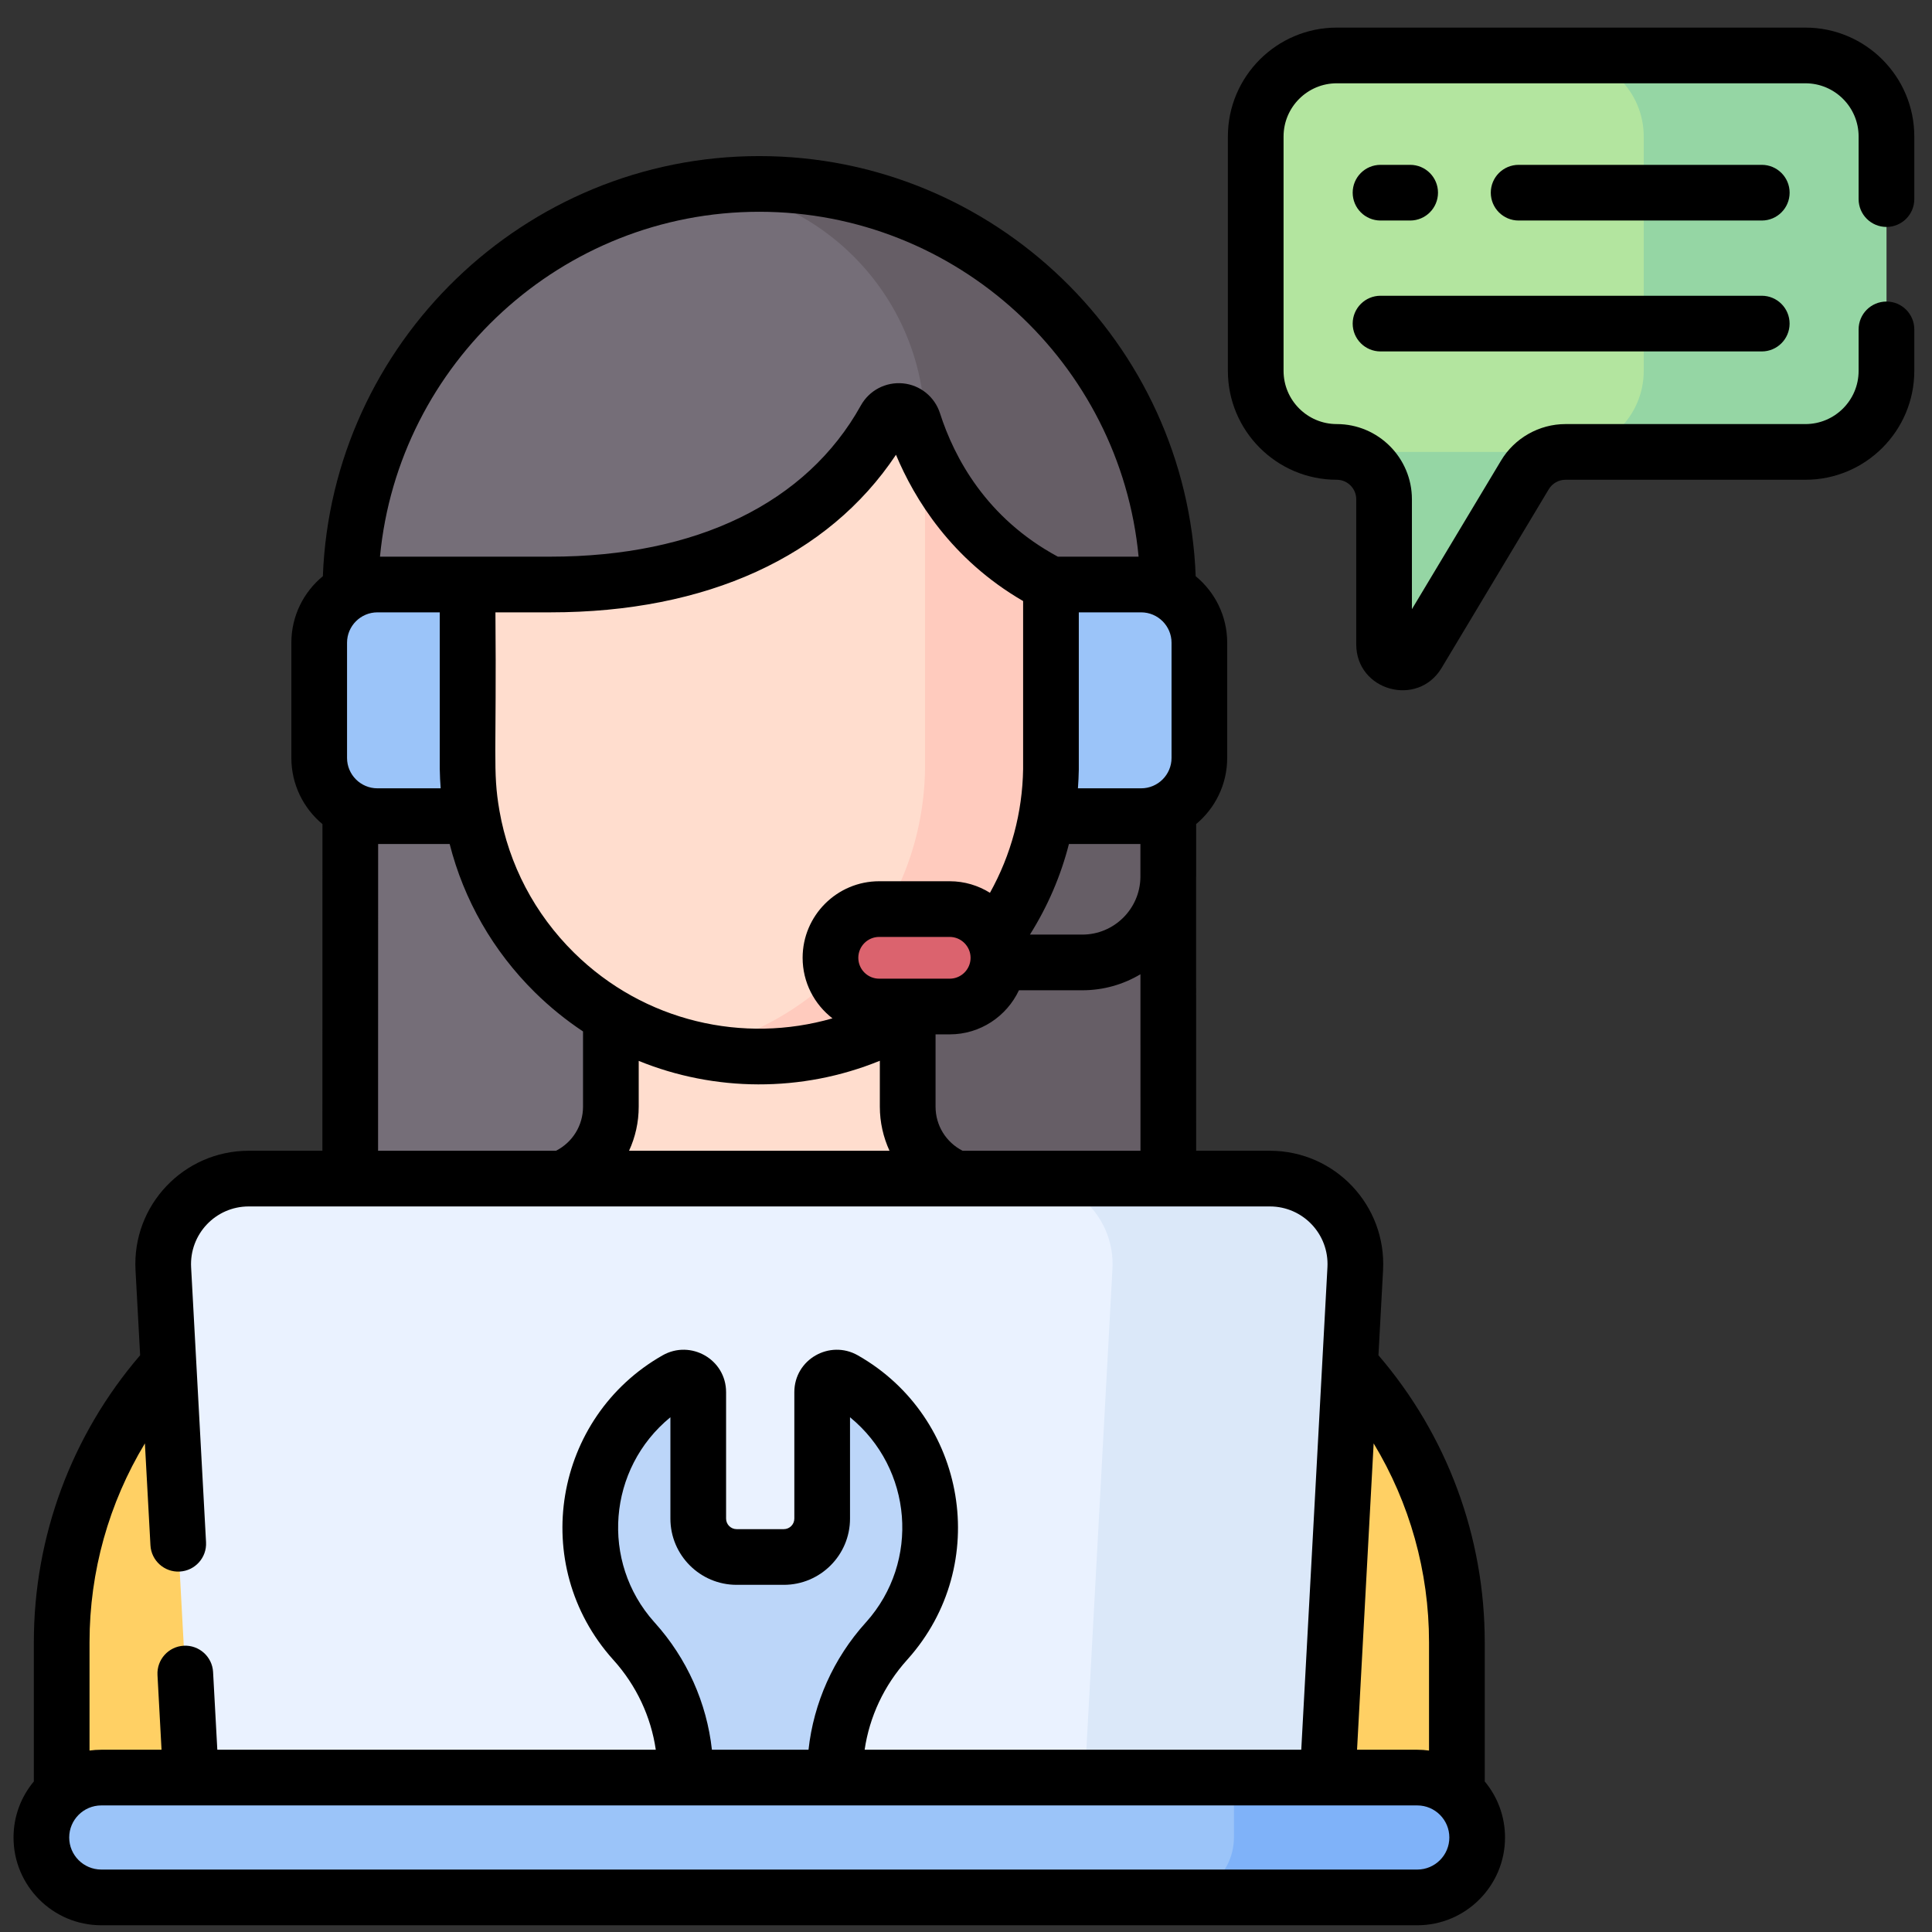 <svg width="62" height="62" viewBox="0 0 62 62" fill="none" xmlns="http://www.w3.org/2000/svg">
<rect x="0" y="0" width="62" height="62" fill="#333333" stroke="none"/>
<g clip-path="url(#clip0_3804_1256)">
<path d="M37.489 19.026C37.489 11.778 31.614 5.903 24.367 5.903C17.119 5.903 11.244 11.778 11.244 19.026C11.244 19.026 11.24 38.267 11.239 41.272H37.495C37.494 38.267 37.489 19.026 37.489 19.026Z" fill="#756E78"/>
<path d="M29.684 13.753V28.274L27.724 28.95V41.272H37.493C37.492 38.267 37.488 19.026 37.488 19.026C37.488 11.778 31.612 5.903 24.365 5.903C23.834 5.903 23.311 5.935 22.796 5.997C26.675 6.454 29.684 9.751 29.684 13.753Z" fill="#665E66"/>
<path d="M36.007 40.766C36.007 40.766 31.088 37.945 31.059 37.938C29.933 37.68 29.127 36.678 29.127 35.515V28.677H19.601V35.515C19.601 36.678 18.794 37.68 17.669 37.938C17.64 37.945 12.721 40.766 12.721 40.766H36.007Z" fill="#FFDDCE"/>
<path d="M36.009 39.691H12.722C6.486 40.891 1.979 46.349 1.979 52.7V57.138C1.979 59.128 3.592 60.742 5.582 60.742H43.149C45.139 60.742 46.752 59.128 46.752 57.138V52.7C46.752 46.349 42.245 40.891 36.009 39.691Z" fill="#FFD064"/>
<path d="M33.726 18.757C30.92 17.333 29.775 14.971 29.314 13.534C29.181 13.119 28.618 13.066 28.407 13.447C26.373 17.107 22.325 18.757 17.662 18.757C17.574 18.757 16.44 18.757 15.006 18.757V24.685C15.083 29.79 19.243 33.906 24.366 33.906C29.489 33.906 33.649 29.79 33.726 24.685V18.757Z" fill="#FFDDCE"/>
<path d="M29.685 14.503V24.686C29.618 29.099 26.499 32.77 22.345 33.684C22.996 33.828 23.672 33.906 24.366 33.906C29.489 33.906 33.649 29.791 33.726 24.686V18.758C31.486 17.621 30.305 15.887 29.685 14.503Z" fill="#FFCBBE"/>
<path d="M36.621 18.757H33.727V24.685C33.719 25.198 33.668 25.701 33.581 26.192H36.621C37.653 26.192 38.489 25.355 38.489 24.323V20.626C38.489 19.594 37.653 18.757 36.621 18.757Z" fill="#9BC4F9"/>
<path d="M30.476 32.301H28.213C27.349 32.301 26.649 31.601 26.649 30.738C26.649 29.874 27.349 29.174 28.213 29.174H30.476C31.34 29.174 32.04 29.874 32.04 30.738C32.04 31.601 31.34 32.301 30.476 32.301Z" fill="#DB636E"/>
<path d="M42.528 58.467H6.204L5.241 40.716C5.156 39.144 6.407 37.822 7.982 37.822H40.751C42.325 37.822 43.577 39.144 43.492 40.716L42.528 58.467Z" fill="#EAF2FF"/>
<path d="M40.749 37.822H32.959C34.534 37.822 35.786 39.144 35.7 40.716L34.737 58.467H42.527L43.49 40.716C43.576 39.144 42.324 37.822 40.749 37.822Z" fill="#DBE8F9"/>
<path d="M45.481 57.044H3.249C2.187 57.044 1.327 57.905 1.327 58.967C1.327 60.029 2.188 60.89 3.249 60.89H45.481C46.543 60.89 47.404 60.029 47.404 58.967C47.404 57.905 46.543 57.044 45.481 57.044Z" fill="#9BC4F9"/>
<path d="M45.479 57.044H39.598V58.967C39.598 60.029 38.737 60.89 37.675 60.89H45.479C46.541 60.89 47.402 60.029 47.402 58.967C47.402 57.905 46.541 57.044 45.479 57.044Z" fill="#7FB2F9"/>
<path d="M57.937 1.78H42.897C41.461 1.78 40.296 2.944 40.296 4.38V11.902C40.296 13.339 41.461 14.503 42.897 14.503C43.736 14.503 44.416 15.183 44.416 16.022V20.674C44.416 21.264 45.194 21.479 45.497 20.973L48.935 15.241C49.209 14.783 49.704 14.503 50.237 14.503H57.937C59.374 14.503 60.538 13.339 60.538 11.902V4.38C60.538 2.944 59.373 1.78 57.937 1.78Z" fill="#B3E59F"/>
<path d="M57.938 1.78H50.148C51.585 1.78 52.749 2.944 52.749 4.38V11.902C52.749 13.339 51.585 14.503 50.148 14.503H42.898C43.737 14.503 44.417 15.183 44.417 16.022V20.674C44.417 21.264 45.195 21.479 45.498 20.973L48.936 15.241C49.21 14.783 49.705 14.503 50.238 14.503H57.938C59.375 14.503 60.539 13.339 60.539 11.902V4.38C60.539 2.944 59.374 1.78 57.938 1.78Z" fill="#95D6A4"/>
<path d="M20.352 52.675C21.407 53.846 21.997 55.361 21.997 56.937V57.044H26.796V56.937C26.796 55.361 27.386 53.846 28.44 52.675C28.448 52.666 28.456 52.657 28.464 52.648C29.326 51.684 29.85 50.411 29.85 49.015C29.85 46.981 28.737 45.208 27.087 44.27C26.774 44.092 26.385 44.316 26.385 44.676V48.734C26.385 49.414 25.833 49.965 25.153 49.965H23.64C22.959 49.965 22.408 49.414 22.408 48.734V44.676C22.408 44.316 22.019 44.092 21.706 44.27C20.056 45.208 18.942 46.981 18.942 49.015C18.942 50.411 19.467 51.684 20.329 52.648C20.337 52.657 20.345 52.666 20.352 52.675Z" fill="#BCD6F9"/>
<path d="M15.005 24.685V18.757H12.112C11.079 18.757 10.243 19.594 10.243 20.626V24.323C10.243 25.355 11.079 26.192 12.112 26.192H15.151C15.064 25.701 15.013 25.198 15.005 24.685Z" fill="#9BC4F9"/>
<path d="M56.538 5.29H48.735C48.241 5.29 47.841 5.69 47.841 6.183C47.841 6.677 48.241 7.077 48.735 7.077H56.538C57.031 7.077 57.431 6.677 57.431 6.183C57.431 5.69 57.031 5.29 56.538 5.29Z" fill="black"/>
<path d="M44.303 7.077H45.254C45.747 7.077 46.147 6.677 46.147 6.183C46.147 5.69 45.747 5.29 45.254 5.29H44.303C43.809 5.29 43.409 5.69 43.409 6.183C43.409 6.677 43.809 7.077 44.303 7.077Z" fill="black"/>
<path d="M44.303 11.278H56.537C57.03 11.278 57.43 10.878 57.43 10.385C57.43 9.891 57.03 9.491 56.537 9.491H44.303C43.809 9.491 43.409 9.891 43.409 10.385C43.409 10.878 43.809 11.278 44.303 11.278Z" fill="black"/>
<path d="M47.647 57.139V52.7C47.647 49.312 46.438 46.057 44.236 43.492L44.384 40.765C44.496 38.687 42.847 36.929 40.75 36.929H38.386L38.384 28.18C38.385 28.162 38.386 28.144 38.386 28.126V26.445C38.994 25.938 39.382 25.175 39.382 24.323V20.626C39.382 19.767 38.988 18.998 38.371 18.491C38.088 11.014 31.904 5.009 24.366 5.009C16.828 5.009 10.644 11.014 10.361 18.491C9.744 18.998 9.35 19.767 9.35 20.626V24.323C9.35 25.176 9.739 25.94 10.348 26.447L10.346 36.929H7.982C5.901 36.929 4.235 38.671 4.349 40.765L4.497 43.492C2.294 46.057 1.086 49.312 1.086 52.7V57.139C1.086 57.148 1.087 57.157 1.087 57.167C0.679 57.655 0.434 58.283 0.434 58.967C0.434 60.52 1.697 61.784 3.251 61.784H45.482C47.035 61.784 48.298 60.52 48.298 58.967C48.298 58.283 48.053 57.655 47.646 57.167C47.646 57.157 47.647 57.148 47.647 57.139ZM45.859 52.7V56.177C45.736 56.16 45.61 56.151 45.482 56.151H43.549L44.082 46.32C45.238 48.233 45.859 50.432 45.859 52.7ZM30.89 36.929C30.359 36.657 30.023 36.118 30.023 35.514V33.194H30.477C31.459 33.194 32.306 32.614 32.699 31.779H34.733C35.414 31.779 36.052 31.591 36.598 31.265L36.599 36.929H30.89ZM12.112 25.298C11.575 25.298 11.137 24.861 11.137 24.323V20.626C11.137 20.088 11.575 19.651 12.112 19.651H14.112V24.685C14.112 24.689 14.112 24.694 14.113 24.698C14.116 24.899 14.126 25.099 14.141 25.298H12.112V25.298ZM16.029 26.024C16.028 26.018 16.027 26.011 16.026 26.005C15.806 24.738 15.939 24.236 15.899 19.651H17.662C22.674 19.651 26.576 17.863 28.753 14.594C29.343 16.007 30.526 17.95 32.833 19.288V24.678C32.811 26.076 32.447 27.434 31.769 28.651C31.393 28.417 30.951 28.28 30.477 28.28H28.214C26.859 28.28 25.757 29.382 25.757 30.737C25.757 31.527 26.133 32.23 26.715 32.68C23.865 33.501 20.677 32.798 18.421 30.573C17.155 29.324 16.331 27.743 16.029 26.024ZM36.62 19.651C37.158 19.651 37.596 20.088 37.596 20.626V24.323C37.596 24.861 37.158 25.298 36.62 25.298H34.592C34.606 25.099 34.617 24.9 34.62 24.699C34.62 24.694 34.62 24.69 34.62 24.685V19.651H36.62V19.651ZM31.147 30.737C31.147 31.107 30.846 31.407 30.477 31.407C29.804 31.407 28.971 31.407 28.214 31.407C27.844 31.407 27.544 31.107 27.544 30.737C27.544 30.368 27.844 30.067 28.214 30.067H30.477C30.849 30.067 31.147 30.374 31.147 30.737ZM34.303 27.085H36.597L36.597 28.153C36.583 29.169 35.752 29.992 34.733 29.992H33.052C33.621 29.087 34.042 28.11 34.303 27.085ZM20.497 34.045C22.924 35.034 25.72 35.068 28.235 34.041V35.514C28.235 36.015 28.346 36.495 28.545 36.929H20.187C20.387 36.495 20.497 36.015 20.497 35.514V34.045ZM24.366 6.796C30.707 6.796 35.951 11.667 36.539 17.864H33.947C31.651 16.626 30.623 14.687 30.165 13.261C29.995 12.733 29.53 12.357 28.979 12.303C28.426 12.249 27.895 12.527 27.625 13.013C25.887 16.141 22.349 17.864 17.662 17.864C17.137 17.864 12.694 17.864 12.194 17.864C12.782 11.667 18.025 6.796 24.366 6.796ZM12.135 27.085H14.43C14.885 28.876 15.819 30.517 17.166 31.846C17.645 32.318 18.162 32.736 18.71 33.1V35.514C18.71 36.118 18.374 36.658 17.843 36.929H12.133L12.135 27.085ZM4.65 46.32L4.828 49.589C4.854 50.082 5.277 50.461 5.768 50.433C6.261 50.406 6.639 49.985 6.612 49.492L6.133 40.668C6.076 39.611 6.915 38.716 7.982 38.716H40.751C41.809 38.716 42.657 39.602 42.599 40.668L41.759 56.151H27.747C27.903 55.089 28.371 54.088 29.107 53.27L29.13 53.244C31.837 50.216 31.026 45.481 27.528 43.494C26.629 42.983 25.491 43.621 25.491 44.677V48.734C25.491 48.92 25.339 49.072 25.153 49.072H23.639C23.453 49.072 23.301 48.92 23.301 48.734V44.677C23.301 43.621 22.163 42.983 21.264 43.494C17.771 45.479 16.949 50.21 19.668 53.251L19.688 53.273C20.422 54.088 20.89 55.089 21.045 56.151H6.974L6.838 53.657C6.812 53.165 6.388 52.787 5.898 52.813C5.405 52.84 5.027 53.261 5.054 53.754L5.184 56.151H3.251C3.122 56.151 2.997 56.16 2.873 56.177V52.7C2.873 50.432 3.495 48.233 4.65 46.32ZM22.846 56.151C22.68 54.646 22.046 53.222 21.014 52.075L20.994 52.053C19.263 50.117 19.502 47.127 21.514 45.481V48.734C21.514 49.906 22.467 50.859 23.639 50.859H25.153C26.325 50.859 27.278 49.906 27.278 48.734V45.481C29.289 47.126 29.53 50.115 27.798 52.053L27.776 52.077C26.745 53.222 26.111 54.646 25.946 56.151H22.846ZM45.482 59.996H3.251C2.683 59.996 2.221 59.535 2.221 58.967C2.221 58.4 2.683 57.938 3.251 57.938H45.482C46.05 57.938 46.511 58.4 46.511 58.967C46.511 59.535 46.05 59.996 45.482 59.996Z" fill="black"/>
<path d="M60.539 7.283C61.032 7.283 61.432 6.883 61.432 6.39V4.38C61.432 2.454 59.865 0.886 57.938 0.886H42.898C40.971 0.886 39.404 2.454 39.404 4.38V11.902C39.404 13.829 40.971 15.396 42.898 15.396C43.243 15.396 43.523 15.677 43.523 16.022V20.674C43.523 22.175 45.498 22.712 46.264 21.433L49.702 15.7C49.814 15.513 50.02 15.396 50.238 15.396H57.938C59.865 15.396 61.432 13.829 61.432 11.902V10.571C61.432 10.077 61.032 9.677 60.539 9.677C60.045 9.677 59.645 10.077 59.645 10.571V11.902C59.645 12.844 58.88 13.609 57.938 13.609H50.238C49.395 13.609 48.603 14.058 48.17 14.781L45.31 19.549V16.022C45.31 14.691 44.228 13.609 42.898 13.609C41.957 13.609 41.191 12.844 41.191 11.902V4.38C41.191 3.439 41.957 2.673 42.898 2.673H57.938C58.88 2.673 59.645 3.439 59.645 4.38V6.39C59.645 6.884 60.045 7.283 60.539 7.283Z" fill="black"/>
</g>
<defs>
<clipPath id="clip0_3804_1256">
<rect width="61" height="61" fill="white" transform="translate(0.434 0.834)"/>
</clipPath>
</defs>
</svg>
